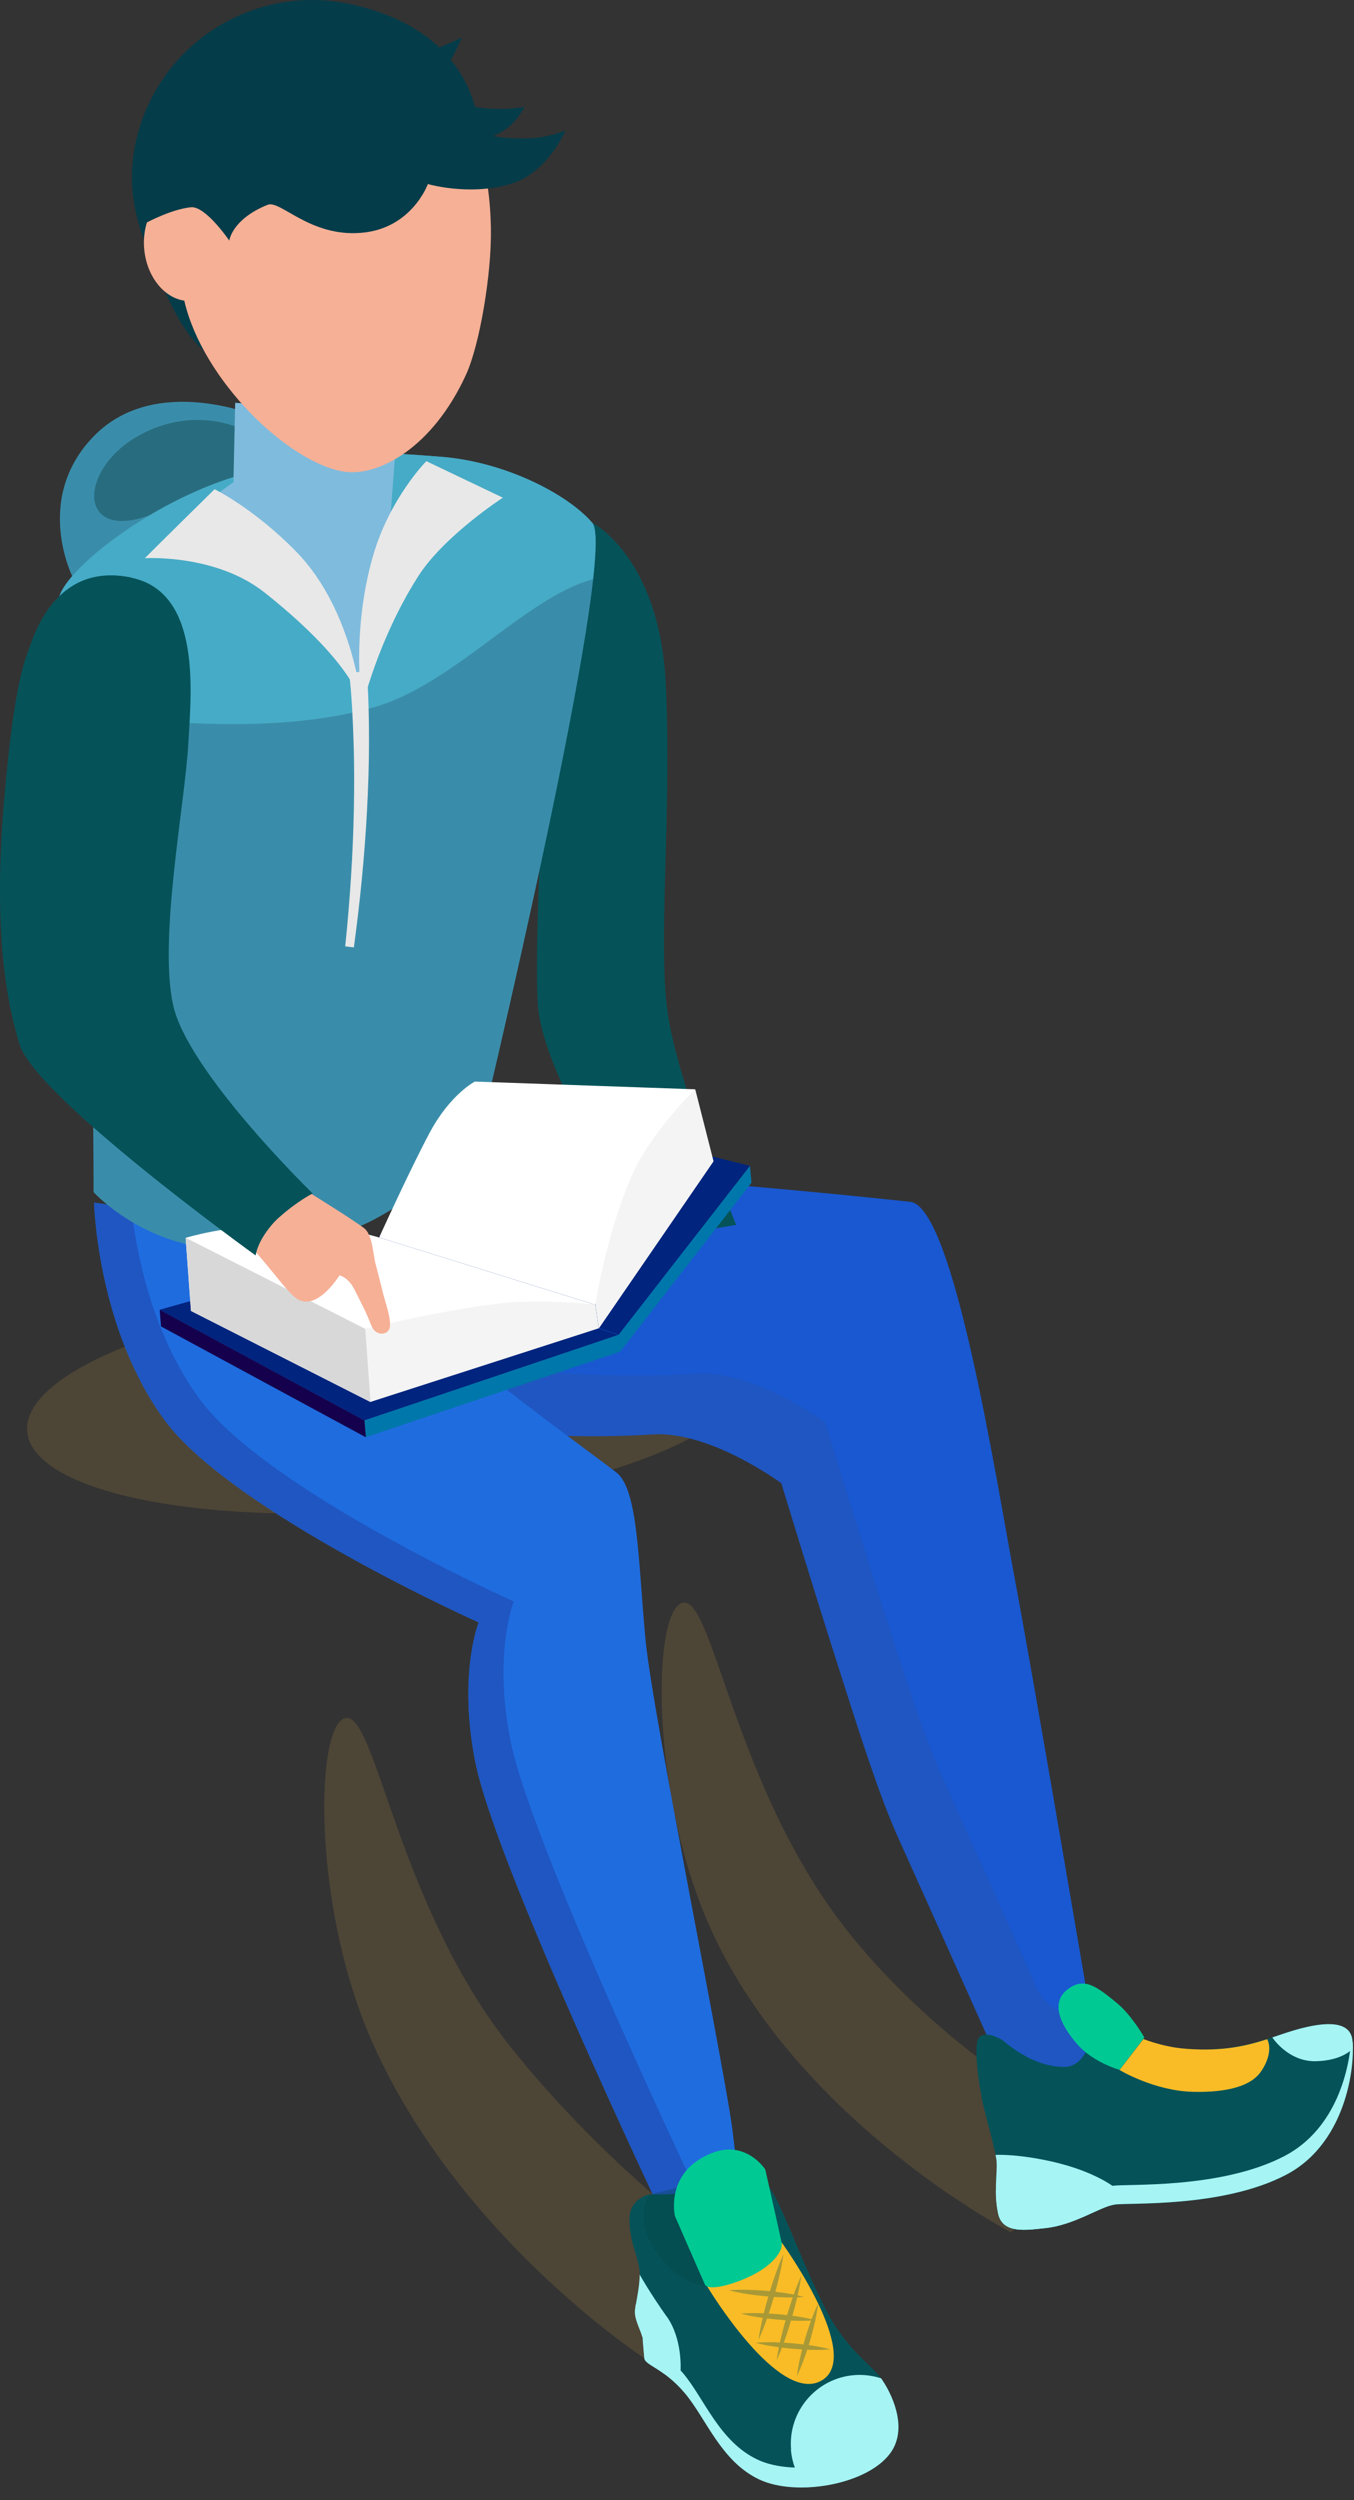 <svg width="52" height="96" viewBox="0 0 52 96" fill="none" xmlns="http://www.w3.org/2000/svg">
<rect x="0" y="0" width="52" height="96" fill="#333333" stroke="none"/>
<g style="mix-blend-mode:multiply" opacity="0.52">
<path d="M24.747 90.547C24.747 90.547 17.4 85.762 14.158 78.089C11.992 72.955 12.114 66.173 13.279 65.969C14.443 65.765 15.275 73.199 19.665 78.666C24.054 84.132 29.026 87.299 29.026 87.299L24.753 90.541L24.747 90.547Z" fill="#665739"/>
</g>
<g style="mix-blend-mode:multiply" opacity="0.52">
<path d="M38.821 85.71C38.821 85.71 30.363 81.332 27.12 73.66C24.949 68.525 25.071 61.743 26.235 61.539C27.399 61.336 28.232 68.769 32.621 74.236C37.005 79.702 43.094 82.462 43.094 82.462L38.821 85.704V85.71Z" fill="#665739"/>
</g>
<g style="mix-blend-mode:multiply" opacity="0.52">
<path d="M28.818 52.626C29.01 54.925 22.95 57.306 15.283 57.952C7.61 58.598 1.241 57.259 1.044 54.966C0.851 52.672 6.912 50.285 14.579 49.639C22.251 48.993 28.62 50.332 28.818 52.626Z" fill="#665739"/>
</g>
<path d="M19.5 44.871C19.5 44.871 26.725 45.261 34.956 46.146C36.627 46.326 38.234 56.689 38.991 60.723C39.748 64.757 41.884 77.361 41.884 77.361C41.884 77.361 42.711 78.956 40.685 79.596C38.653 80.237 38.053 78.444 38.053 78.444C38.053 78.444 36.039 73.944 34.502 70.526C33.769 68.896 32.995 66.405 32.261 64.134C31.283 61.084 30.026 56.939 30.026 56.939C30.026 56.939 27.301 54.913 25.072 55.064C22.167 55.257 19.238 54.995 19.238 54.995L14.145 49.569L19.506 44.859L19.5 44.871Z" fill="#1958D1"/>
<path d="M39.728 76.122C39.728 76.122 37.714 71.622 36.177 68.205C35.443 66.575 34.663 64.083 33.935 61.813C32.958 58.762 31.694 54.617 31.694 54.617C31.694 54.617 28.97 52.597 26.74 52.743C23.835 52.935 20.901 52.673 20.901 52.673L16.244 47.719L14.125 49.582L19.219 55.007C19.219 55.007 22.153 55.269 25.052 55.077C27.282 54.932 30.006 56.952 30.006 56.952C30.006 56.952 31.264 61.096 32.242 64.147C32.969 66.423 33.749 68.909 34.483 70.539C36.02 73.95 38.034 78.456 38.034 78.456C38.034 78.456 38.639 80.249 40.665 79.609C42.575 79.009 41.958 77.56 41.876 77.391C40.223 77.641 39.716 76.133 39.716 76.133L39.728 76.122Z" fill="#1F56C1"/>
<path d="M22.742 20.072C22.742 20.072 25.345 21.365 25.572 26.319C25.799 31.267 25.263 36.116 25.636 38.852C26.008 41.589 28.273 47.032 28.273 47.032L25.019 47.573C25.019 47.573 20.816 41.536 20.652 38.52C20.489 35.511 21.037 27.582 21.037 27.582L20.367 20.654L22.748 20.066L22.742 20.072Z" fill="#055359"/>
<path d="M2.811 22.204C2.811 22.204 1.245 19.171 3.602 16.749C6.001 14.286 9.988 16.021 9.988 16.021L8.999 20.434L2.811 22.204Z" fill="#3A8DAA"/>
<path d="M9.79 16.726C9.79 16.726 7.839 15.405 5.423 16.674C3.008 17.943 2.92 20.813 5.738 19.788C7.391 19.189 8.369 18.799 8.369 18.799L9.429 18.187L9.79 16.732V16.726Z" fill="#286D7F"/>
<path d="M3.613 46.181C3.613 46.181 3.724 50.984 6.314 54.518C8.905 58.051 18.382 62.295 18.382 62.295C18.382 62.295 17.579 64.315 18.26 67.686C19.151 72.04 26.48 87.24 26.48 87.24L28.832 86.501C28.832 86.501 28.384 84.073 28.151 81.954C27.918 79.835 25.071 65.893 24.792 62.965C24.512 60.037 24.518 57.202 23.68 56.544C22.842 55.886 19.535 53.534 16.712 51.136C13.888 48.743 11.315 46.152 11.315 46.152L7.199 46.705L3.613 46.176V46.181Z" fill="#1F6CDF"/>
<path d="M27.829 86.437C27.829 86.437 20.5 71.237 19.615 66.883C18.928 63.512 19.731 61.492 19.731 61.492C19.731 61.492 10.254 57.248 7.663 53.715C5.8 51.176 5.224 47.986 5.043 46.391L3.617 46.182C3.617 46.182 3.728 50.984 6.318 54.518C8.909 58.052 18.386 62.295 18.386 62.295C18.386 62.295 17.583 64.316 18.264 67.686C19.155 72.041 26.484 87.241 26.484 87.241L28.836 86.501C28.836 86.501 28.813 86.373 28.772 86.146L27.835 86.443L27.829 86.437Z" fill="#1F56C1"/>
<path d="M9.428 18.18C5.981 19.129 2.733 21.69 2.302 22.837C1.83 24.095 3.001 28.484 3.298 33.292C3.594 38.101 3.594 45.774 3.594 45.774C3.594 45.774 4.811 47.113 6.849 47.689C8.892 48.271 11.721 47.957 13.782 47.101C15.843 46.245 18.352 43.829 18.352 43.829C18.352 43.829 23.777 21.271 22.747 20.072C21.839 19.012 19.441 17.72 16.879 17.534C15.045 17.4 13.153 17.155 9.433 18.18H9.428Z" fill="#3A8DAA"/>
<path d="M22.777 22.232C22.905 21.061 22.917 20.27 22.742 20.072C21.834 19.012 19.436 17.72 16.874 17.534C15.041 17.4 13.149 17.155 9.429 18.18C5.982 19.129 2.734 21.69 2.303 22.837C2.024 23.576 2.315 25.393 2.664 27.739C4.347 27.232 9.423 28.495 14.261 27.186C17.398 26.336 20.152 22.942 22.783 22.237L22.777 22.232Z" fill="#46ABC6"/>
<path d="M9.43 18.18C9.43 18.18 10.85 20.334 11.816 21.812C12.76 23.262 13.807 26.9 13.807 26.9L15.181 19.938L12.701 19.315L9.43 18.18Z" fill="#7FBBDD"/>
<path d="M9.43 18.18L8.207 19.059L11.991 22.092L11.246 20.38L9.43 18.18Z" fill="#7FBBDD"/>
<path d="M24.968 84.254C24.968 84.254 24.176 84.388 24.176 85.203C24.176 86.018 24.415 86.414 24.537 87.013C24.659 87.613 24.391 88.399 24.391 88.766C24.391 89.132 24.665 89.557 24.688 89.802C24.706 90.041 24.729 90.268 24.752 90.541C24.775 90.815 25.515 90.931 26.324 91.903C27.133 92.876 27.704 94.5 29.153 95.193C30.603 95.885 33.409 95.391 34.241 94.121C34.916 93.091 34.119 91.665 33.752 91.211C33.385 90.757 32.471 90.145 31.738 88.725C30.929 87.159 30.335 85.453 29.753 84.324C29.171 83.195 28.35 83.433 28.35 83.433C28.35 83.433 27.599 83.945 26.644 84.132C25.689 84.318 24.973 84.254 24.973 84.254H24.968Z" fill="#055359"/>
<path d="M30.375 94.062C30.421 94.609 30.631 95.104 30.951 95.5C32.267 95.459 33.687 94.959 34.24 94.12C34.869 93.16 34.228 91.867 33.839 91.32C33.513 91.215 33.163 91.169 32.796 91.198C31.341 91.32 30.258 92.601 30.381 94.056L30.375 94.062Z" fill="#A6F4F4"/>
<path opacity="0.33" d="M24.968 84.252C24.968 84.252 24.171 85.137 25.341 86.651C26.511 88.17 27.908 87.879 28.817 87.524C29.725 87.169 29.777 85.958 29.591 85.097C29.335 83.921 28.351 83.432 28.351 83.432L24.98 84.252H24.968Z" fill="#054042"/>
<path d="M30.024 86.109C30.024 86.109 33.203 90.493 31.538 91.413C29.879 92.332 27.16 87.792 27.16 87.792L30.024 86.109Z" fill="#F9BC26"/>
<path d="M27.067 87.706C26.927 87.398 25.92 85.087 25.92 85.087C25.92 85.087 25.518 83.381 27.352 82.665C28.656 82.158 29.39 83.299 29.39 83.299C29.39 83.299 29.954 85.797 30.018 86.111C30.082 86.425 29.692 86.926 29.011 87.299C28.33 87.671 27.201 88.015 27.061 87.706H27.067Z" fill="#00C994"/>
<path d="M25.602 88.947C24.932 87.998 24.565 87.334 24.565 87.334C24.571 87.87 24.391 88.469 24.391 88.772C24.391 89.139 24.664 89.564 24.688 89.808C24.705 90.047 24.728 90.274 24.752 90.547C24.769 90.728 25.083 90.838 25.526 91.159L26.137 91.007C26.137 91.007 26.219 89.814 25.607 88.947H25.602Z" fill="#A6F4F4"/>
<path d="M34.169 93.365C33.336 94.634 30.53 95.129 29.081 94.436C27.631 93.743 27.061 92.125 26.252 91.147C25.442 90.174 24.703 90.064 24.68 89.784C24.639 89.313 24.662 89.552 24.616 89.045C24.604 88.9 24.499 88.69 24.418 88.469C24.4 88.585 24.383 88.69 24.383 88.772C24.383 89.138 24.656 89.563 24.68 89.808C24.697 90.046 24.721 90.273 24.744 90.547C24.767 90.821 25.506 90.937 26.316 91.909C27.125 92.881 27.695 94.506 29.145 95.198C30.594 95.891 33.4 95.396 34.233 94.127C34.535 93.662 34.541 93.114 34.419 92.614C34.396 92.876 34.32 93.132 34.169 93.365Z" fill="#A6F4F4"/>
<g opacity="0.33">
<path d="M30.089 86.564C30.008 87.135 29.868 87.682 29.711 88.235C29.548 88.782 29.373 89.324 29.129 89.842C29.21 89.271 29.35 88.724 29.507 88.177C29.67 87.63 29.845 87.094 30.084 86.57L30.089 86.564Z" fill="#055359"/>
<path d="M30.779 87.361C30.698 87.932 30.558 88.479 30.401 89.032C30.238 89.579 30.063 90.115 29.824 90.639C29.906 90.068 30.045 89.515 30.203 88.974C30.366 88.427 30.54 87.885 30.779 87.367V87.361Z" fill="#055359"/>
<path d="M31.421 88.451C31.362 88.934 31.246 89.406 31.112 89.872C30.972 90.332 30.821 90.791 30.605 91.234C30.664 90.745 30.78 90.279 30.914 89.813C31.054 89.353 31.205 88.894 31.421 88.451Z" fill="#055359"/>
<path d="M27.992 87.938C28.481 87.897 28.964 87.926 29.442 87.961C29.925 88.008 30.402 88.066 30.874 88.194C30.385 88.235 29.902 88.212 29.424 88.171C28.941 88.124 28.464 88.066 27.992 87.938Z" fill="#055359"/>
<path d="M28.445 88.834C28.934 88.794 29.418 88.823 29.895 88.858C30.378 88.904 30.855 88.962 31.327 89.091C30.838 89.131 30.355 89.108 29.877 89.067C29.394 89.021 28.917 88.962 28.445 88.834Z" fill="#055359"/>
<path d="M29.012 89.953C29.501 89.912 29.984 89.936 30.461 89.976C30.944 90.023 31.422 90.081 31.893 90.209C31.404 90.25 30.927 90.227 30.444 90.186C29.966 90.139 29.483 90.081 29.012 89.953Z" fill="#055359"/>
</g>
<path d="M38.599 78.409C38.285 78.159 37.604 77.903 37.522 78.432C37.447 78.962 37.575 79.888 37.732 80.709C37.802 81.07 38.256 82.595 38.273 83.043C38.297 83.491 38.163 84.213 38.332 84.999C38.5 85.785 39.403 85.634 40.13 85.558C41.248 85.447 42.232 84.743 42.785 84.656C43.332 84.568 46.947 84.79 49.392 83.509C51.837 82.228 52.07 78.991 51.919 78.258C51.773 77.524 50.685 77.652 49.602 77.984C48.519 78.316 47.518 78.799 45.597 78.671C43.676 78.537 42.115 77.35 42.115 77.35C42.115 77.35 41.953 79.376 40.858 79.364C39.764 79.352 38.908 78.659 38.588 78.409H38.599Z" fill="#055359"/>
<path d="M43.95 78.235C43.95 78.235 43.461 77.374 42.885 76.902C42.133 76.291 41.633 75.877 40.981 76.401C40.329 76.925 40.748 77.775 41.365 78.486C41.982 79.196 42.995 79.475 42.995 79.475L43.95 78.229V78.235Z" fill="#00C994"/>
<path d="M48.439 79.527C48.952 78.753 48.666 78.299 48.666 78.299C47.869 78.555 46.972 78.77 45.604 78.671C44.987 78.631 44.411 78.479 43.91 78.293L42.996 79.481C42.996 79.481 44.323 80.284 45.814 80.319C46.774 80.342 47.979 80.226 48.439 79.521V79.527Z" fill="#F9BC26"/>
<path d="M51.925 78.259C51.78 77.525 50.691 77.653 49.608 77.985C49.358 78.061 49.114 78.148 48.863 78.23C48.863 78.23 49.463 79.161 50.522 79.144C51.582 79.126 51.96 78.649 51.96 78.649C51.96 78.486 51.943 78.352 51.925 78.259Z" fill="#A6F4F4"/>
<path d="M42.729 83.934C42.729 83.934 42.007 83.387 40.569 83.038C39.131 82.689 38.234 82.741 38.234 82.741C38.258 82.863 38.275 82.962 38.275 83.038C38.298 83.486 38.164 84.208 38.333 84.994C38.502 85.78 39.404 85.629 40.132 85.553C41.25 85.442 42.234 84.738 42.787 84.65C42.793 84.65 42.804 84.65 42.816 84.65C42.775 84.284 42.729 83.929 42.729 83.929V83.934Z" fill="#A6F4F4"/>
<path d="M51.898 78.16C51.857 79.388 51.339 81.734 49.336 82.782C46.891 84.063 43.276 83.842 42.729 83.929C42.181 84.016 41.198 84.721 40.074 84.831C39.346 84.901 38.444 85.058 38.275 84.273C38.264 84.22 38.258 84.168 38.246 84.115C38.246 84.389 38.269 84.692 38.333 84.994C38.502 85.78 39.405 85.629 40.132 85.553C41.25 85.443 42.234 84.738 42.787 84.651C43.334 84.564 46.949 84.785 49.394 83.504C51.839 82.223 52.072 78.987 51.921 78.253C51.915 78.218 51.903 78.189 51.892 78.154L51.898 78.16Z" fill="#A6F4F4"/>
<path d="M14.924 20.863C14.924 20.863 14.272 22.458 12.409 22.354C10.546 22.249 8.922 20.468 8.922 20.468L9.032 15.467L15.296 15.857L14.918 20.863H14.924Z" fill="#7FBBDD"/>
<path d="M8.777 13.872L17.072 10.041C17.445 9.407 18.114 8.01 18.277 7.253C19.052 3.504 17.142 0.919 13.393 0.145C9.644 -0.63 5.971 1.781 5.197 5.535C4.865 7.13 5.197 8.627 5.872 9.971C5.93 10.094 7.042 13.796 8.783 13.878L8.777 13.872Z" fill="#053C49"/>
<path d="M14.511 2.537C11.297 1.873 7.49 4.114 6.826 7.328C6.826 7.339 6.826 7.351 6.826 7.363C5.982 7.514 5.417 8.504 5.545 9.633C5.662 10.652 6.32 11.438 7.077 11.543C7.781 14.599 11.076 17.777 13.212 18.109C14.534 18.313 16.618 17.189 17.899 14.383C18.417 13.254 18.883 10.535 18.853 8.777C18.795 5.453 17.73 3.2 14.516 2.537H14.511Z" fill="#F6B096"/>
<path d="M7.535 5.984C7.582 5.751 7.652 5.518 7.733 5.297C7.553 5.553 7.39 5.827 7.25 6.106C7.343 6.065 7.436 6.036 7.535 6.019C7.535 6.007 7.535 5.995 7.541 5.984H7.535Z" fill="#4EB2EA"/>
<path d="M7.595 4.692C9.254 2.637 12.031 1.56 12.031 1.56C12.031 1.56 11.769 1.833 11.617 2.136C11.472 2.433 11.454 2.66 11.454 2.66C11.454 2.66 12.269 2.322 13.399 2.247C14.528 2.165 15.186 2.27 15.867 2.148C16.554 2.031 17.73 1.438 17.73 1.438C17.73 1.438 17.526 2.008 17.119 2.613C16.793 3.102 17.2 3.056 17.2 3.056C17.2 3.056 16.944 3.813 17.904 4.04C19.098 4.319 20.134 4.104 20.134 4.104C20.134 4.104 20.006 4.418 19.663 4.762C19.383 5.041 18.941 5.227 18.941 5.227C18.941 5.227 19.546 5.35 20.355 5.309C21.13 5.274 21.718 5.006 21.718 5.006C21.718 5.006 21.042 6.642 19.599 7.067C18.015 7.533 16.432 7.067 16.432 7.067C16.432 7.067 15.815 8.79 13.859 8.941C11.897 9.099 10.762 7.667 10.278 7.864C8.905 8.417 8.806 9.238 8.806 9.238C8.806 9.238 7.892 7.899 7.333 7.958C6.582 8.033 5.633 8.546 5.633 8.546C5.633 8.546 5.965 6.712 7.589 4.698L7.595 4.692Z" fill="#053C49"/>
<path d="M14.085 25.771C14.154 26.674 14.172 27.553 14.172 28.444C14.172 29.328 14.143 30.213 14.096 31.098C14.003 32.868 13.828 34.626 13.59 36.378L13.258 36.337C13.438 34.591 13.555 32.833 13.59 31.081C13.607 30.202 13.607 29.323 13.578 28.449C13.549 27.576 13.508 26.691 13.409 25.841L14.085 25.771Z" fill="#E8E8E8"/>
<path d="M5.562 21.434C5.627 21.358 8.24 18.785 8.24 18.785C8.24 18.785 9.754 19.519 11.378 21.184C13.614 23.471 13.911 27.151 13.911 27.151C13.911 27.151 13.812 25.654 10.173 22.761C8.287 21.259 5.562 21.434 5.562 21.434Z" fill="#E8E8E8"/>
<path d="M16.373 17.707C16.373 17.707 14.976 19.116 14.335 21.316C13.456 24.314 13.91 27.149 13.91 27.149C13.91 27.149 14.492 24.605 16.047 22.149C17.042 20.577 19.312 19.11 19.312 19.11L16.373 17.707Z" fill="#E8E8E8"/>
<path d="M23.761 51.25L28.803 44.765L18.854 42.309L14.098 48.037L23.761 51.25Z" fill="#01247E"/>
<path d="M23.76 51.262L13.998 54.54L6.133 50.29L14.097 48.043L23.76 51.262Z" fill="#01247E"/>
<path d="M23.814 51.903L28.861 45.412L28.803 44.766L23.762 51.251L23.814 51.903Z" fill="#0077AA"/>
<path d="M23.811 51.902L23.759 51.25L13.996 54.539L14.049 55.185L23.811 51.902Z" fill="#0077AA"/>
<path d="M6.133 50.291L6.185 50.931L14.05 55.187L13.998 54.541L6.133 50.291Z" fill="#14004C"/>
<path d="M26.7 41.826L18.236 41.529C18.236 41.529 17.304 42.007 16.518 43.462C15.738 44.917 14.562 47.514 14.562 47.514L22.858 50.099L24.983 45.61L26.694 41.832L26.7 41.826Z" fill="white"/>
<path d="M23.003 51.001L27.404 44.591L26.7 41.826C26.7 41.826 24.982 43.474 24.243 45.185C23.259 47.467 22.863 50.099 22.863 50.099L22.997 51.001H23.003Z" fill="#F4F4F4"/>
<path d="M14.569 47.519C14.569 47.519 12.921 46.995 10.773 47.025C8.625 47.054 7.129 47.531 7.129 47.531L7.333 50.337L14.231 53.836L14.348 52.485L14.027 51.024L18.807 50.622L22.87 50.104L14.575 47.519H14.569Z" fill="white"/>
<path d="M23.002 51L14.229 53.829L14.02 51.023C14.02 51.023 18.141 50.028 20.056 49.987C21.966 49.947 22.862 50.104 22.862 50.104L22.996 51.006L23.002 51Z" fill="#F4F4F4"/>
<path d="M7.129 47.525L14.027 51.024L14.231 53.83L7.339 50.331L7.129 47.525Z" fill="#D8D8D8"/>
<path d="M10.993 45.575C10.993 45.575 11.325 45.441 11.721 45.691C12.117 45.942 13.409 46.739 13.963 47.141C14.312 47.391 14.318 48.125 14.422 48.526C14.533 48.934 14.58 49.143 14.708 49.65C14.841 50.156 15.01 50.599 14.975 50.936C14.941 51.28 14.428 51.327 14.265 50.907C14.067 50.389 13.834 49.953 13.601 49.493C13.363 49.033 13.037 48.969 13.037 48.969C13.037 48.969 12.14 50.442 11.349 49.83C11.017 49.574 10.487 48.835 9.858 48.113C9.643 47.868 9.398 47.467 9.398 47.467L9.858 46.157L10.999 45.575H10.993Z" fill="#F6B096"/>
<path d="M5.051 22.184C7.77 22.755 7.333 26.673 7.234 28.524C7.117 30.788 6.087 36.004 6.646 38.578C7.199 41.151 12.008 45.825 12.008 45.825C12.008 45.825 11.402 46.128 10.698 46.763C10.645 46.809 10.599 46.856 10.552 46.902C9.865 47.647 9.819 48.206 9.819 48.206C9.819 48.206 1.366 42.123 0.749 40.097C0.132 38.071 -0.241 35.224 0.178 30.497C0.528 26.556 0.883 25.52 1.127 24.868C1.366 24.216 2.227 21.585 5.051 22.178V22.184Z" fill="#055359"/>
</svg>
